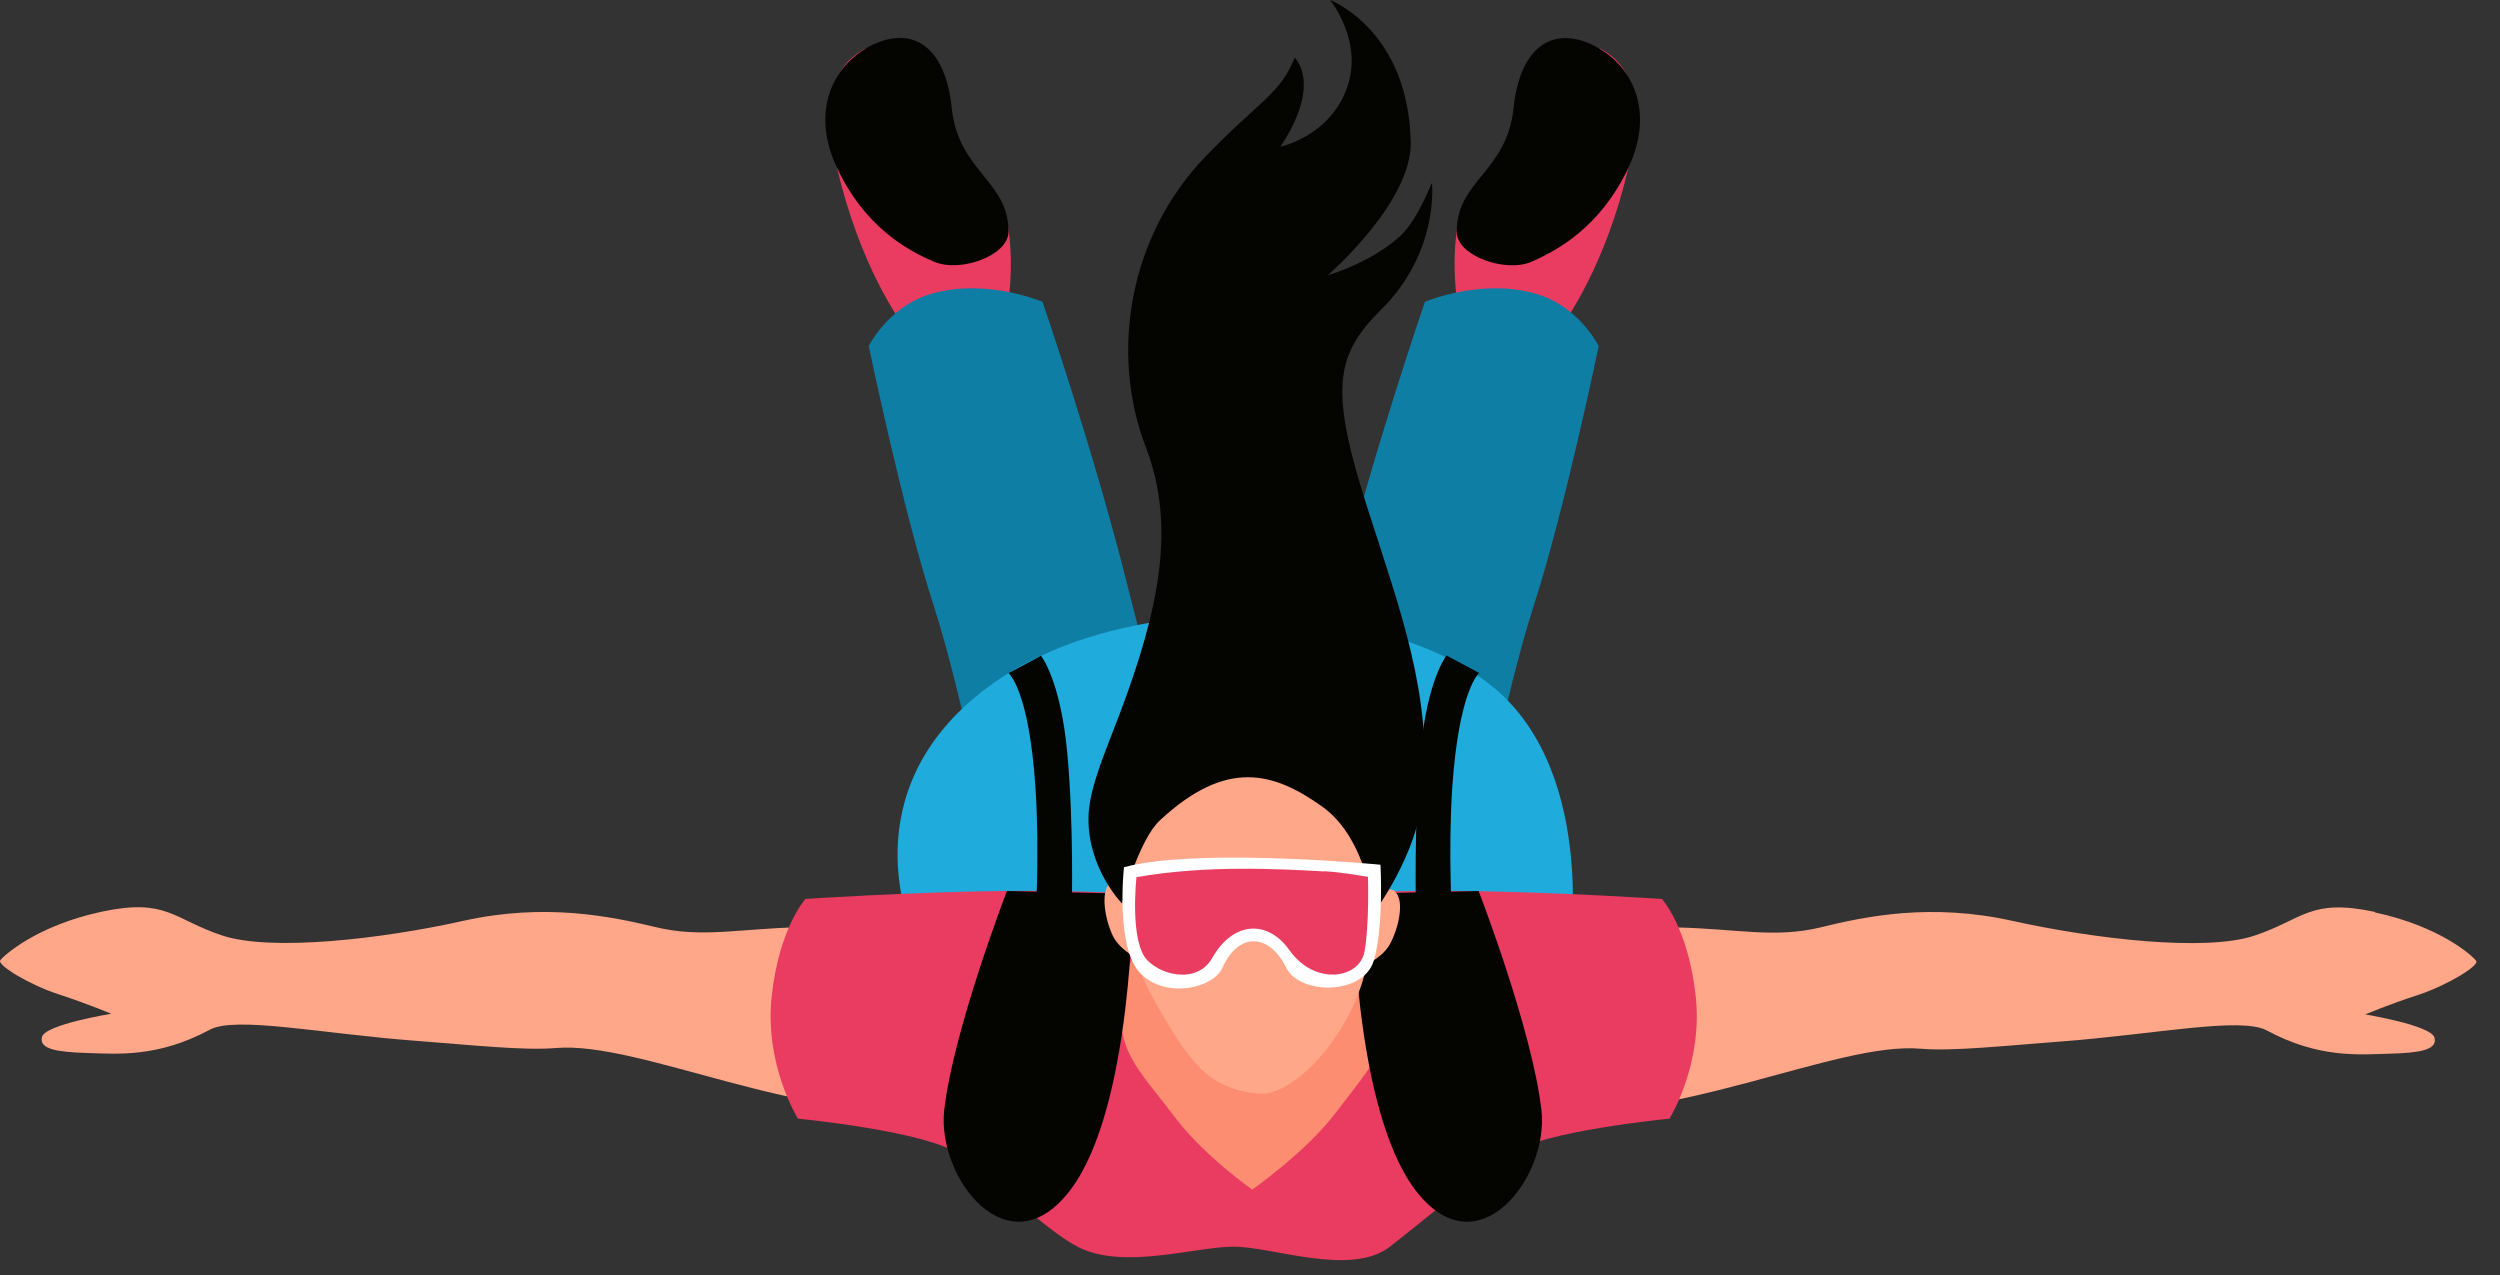 <svg width="100" height="51" viewBox="0 0 100 51" fill="none" xmlns="http://www.w3.org/2000/svg">
<rect x="0" y="0" width="100" height="51" fill="#333333" stroke="none"/>
<g id="Group">
<g id="Group_2">
<path id="Vector" d="M37.49 4.652C37.1 3.062 36.18 1.152 34.63 1.942C33.07 2.722 32.79 4.552 33.84 8.062C34.89 11.572 36.39 13.372 36.39 13.372L40.27 12.542C40.27 12.542 40.64 10.562 40.27 8.782C39.9 7.012 37.9 6.242 37.5 4.652H37.49Z" fill="#EA3B60"/>
<path id="Vector_2" d="M34.63 1.943C33.45 2.623 32.36 4.333 33.48 6.713C34.6 9.093 36.3 10.013 37.35 10.463C38.39 10.923 40.33 10.233 40.34 9.273C40.35 7.223 38.33 6.863 38.07 4.323C37.81 1.783 36.42 0.913 34.63 1.933V1.943Z" fill="#040501"/>
</g>
<g id="Group_3">
<path id="Vector_3" d="M63.978 1.939C62.418 1.159 61.508 3.059 61.118 4.649C60.728 6.239 58.718 7.009 58.348 8.779C57.978 10.549 58.348 12.539 58.348 12.539L62.228 13.369C62.228 13.369 63.728 11.569 64.778 8.059C65.818 4.549 65.548 2.719 63.988 1.939H63.978Z" fill="#EA3B60"/>
<path id="Vector_4" d="M63.98 1.941C62.2 0.921 60.8 1.791 60.54 4.331C60.28 6.871 58.25 7.231 58.27 9.281C58.27 10.231 60.22 10.921 61.26 10.471C62.3 10.011 64 9.101 65.13 6.721C66.25 4.341 65.17 2.621 63.98 1.951V1.941Z" fill="#040501"/>
</g>
<path id="Vector_5" d="M41.7 12.072C41.7 12.072 39.32 11.062 37.1 11.802C35.5 12.332 34.75 13.842 34.75 13.842C34.75 13.842 36.11 20.402 37.35 24.232C38.59 28.062 39.5 33.762 40.75 36.372C42 38.982 48.1 35.252 48.1 35.252C48.1 35.252 46.16 27.612 45.08 23.342C43.73 17.972 41.7 12.072 41.7 12.072Z" fill="#0E7EA5"/>
<path id="Vector_6" d="M61.598 11.802C59.378 11.062 56.998 12.072 56.998 12.072C56.998 12.072 54.968 17.962 53.618 23.342C52.538 27.612 50.598 35.252 50.598 35.252C50.598 35.252 56.688 38.982 57.948 36.372C59.198 33.762 60.108 28.062 61.348 24.232C62.588 20.402 63.948 13.842 63.948 13.842C63.948 13.842 63.198 12.332 61.598 11.802Z" fill="#0E7EA5"/>
<path id="Vector_7" d="M59.738 27.498C55.498 23.968 45.078 23.338 39.498 27.498C33.918 31.658 36.498 37.298 36.498 37.298L62.748 38.418C62.748 38.418 63.988 31.028 59.748 27.498H59.738Z" fill="#1FACDD"/>
<path id="Vector_8" d="M31.979 37.09C29.629 37.14 28.079 37.53 26.249 37.09C24.419 36.65 21.809 36.11 18.549 36.83C15.289 37.56 10.849 38.07 8.889 37.42C6.929 36.77 6.669 35.91 4.059 36.47C1.449 37.03 0.149 38.23 0.009 38.41C-0.121 38.6 1.149 39.38 2.339 39.77C3.529 40.16 4.449 40.55 4.449 40.55C4.449 40.55 1.799 40.98 1.679 41.48C1.549 41.98 2.319 42.08 3.489 42.12C4.659 42.15 6.279 42.32 8.389 41.19C9.419 40.63 12.889 41.35 16.609 41.63C18.859 41.8 20.959 42.03 22.239 41.92C25.629 41.64 32.059 44.99 37.769 44.4C43.489 43.81 37.999 37.13 37.999 37.13C37.999 37.13 34.329 37.02 31.979 37.07V37.09Z" fill="#FFA788"/>
<path id="Vector_9" d="M95 36.478C92.39 35.918 92.13 36.778 90.17 37.428C88.21 38.078 83.77 37.558 80.51 36.838C77.25 36.108 74.64 36.648 72.81 37.098C70.98 37.538 69.43 37.148 67.08 37.098C64.73 37.048 61.06 37.158 61.06 37.158C61.06 37.158 55.58 43.838 61.29 44.428C67.01 45.018 73.43 41.658 76.82 41.948C78.1 42.058 80.2 41.828 82.45 41.658C86.18 41.378 89.64 40.658 90.67 41.218C92.78 42.348 94.39 42.178 95.57 42.148C96.74 42.118 97.51 42.008 97.38 41.508C97.25 41.008 94.61 40.578 94.61 40.578C94.61 40.578 95.52 40.188 96.72 39.798C97.91 39.408 99.18 38.618 99.05 38.438C98.92 38.248 97.62 37.058 95 36.498V36.478Z" fill="#FFA788"/>
<path id="Vector_10" d="M66.458 35.957C66.458 35.957 62.268 35.677 58.388 35.637C55.588 35.607 53.348 35.747 53.348 35.747H45.328C45.328 35.747 43.088 35.607 40.288 35.637C36.408 35.677 32.218 35.957 32.218 35.957C32.218 35.957 31.168 37.107 30.868 39.847C30.568 42.587 31.918 44.747 31.918 44.747C31.918 44.747 37.048 45.237 38.378 46.177C39.708 47.117 41.828 49.207 43.098 49.867C44.928 50.817 47.788 49.867 49.348 49.867C50.908 49.867 54.038 51.077 55.598 49.867C56.728 48.987 58.988 47.107 60.318 46.177C61.648 45.237 66.778 44.747 66.778 44.747C66.778 44.747 68.128 42.587 67.828 39.847C67.528 37.107 66.478 35.957 66.478 35.957H66.458Z" fill="#EA3B60"/>
<path id="Vector_11" d="M53.02 37.094L50.09 37.154L47.16 37.094C47.16 37.094 45.31 37.064 44.92 39.524C44.52 41.984 45.46 42.654 46.99 44.684C48.18 46.254 50.09 47.584 50.09 47.584C50.09 47.584 52.26 46.064 53.45 44.484C54.98 42.454 55.66 41.984 55.26 39.524C54.86 37.064 53.02 37.094 53.02 37.094Z" fill="#FC8D70"/>
<path id="Vector_12" d="M41.65 26.227L40.34 26.927C40.34 26.927 41.16 27.557 41.42 31.527C41.59 34.137 41.42 36.827 41.42 36.827L42.87 36.387C42.87 36.387 42.96 33.007 42.69 30.107C42.42 27.207 41.65 26.247 41.65 26.247V26.227Z" fill="#040501"/>
<path id="Vector_13" d="M56.819 30.099C56.549 32.999 56.639 36.379 56.639 36.379L58.089 36.819C58.089 36.819 57.919 34.129 58.089 31.519C58.359 27.549 59.169 26.919 59.169 26.919L57.859 26.219C57.859 26.219 57.089 27.179 56.819 30.079V30.099Z" fill="#040501"/>
<path id="Vector_14" d="M37.768 44.421C37.468 47.101 40.348 50.881 42.828 47.581C45.308 44.281 45.318 35.751 45.318 35.751L40.278 35.641C40.278 35.641 38.128 41.211 37.768 44.411V44.421Z" fill="#040501"/>
<path id="Vector_15" d="M59.149 35.641L54.109 35.751C54.109 35.751 54.119 44.281 56.599 47.581C59.079 50.881 61.959 47.101 61.659 44.421C61.299 41.211 59.149 35.651 59.149 35.651V35.641Z" fill="#040501"/>
<g id="Group_4">
<path id="Vector_16" d="M49.908 29.956C44.948 30.456 43.628 35.566 46.208 40.087C47.598 42.507 48.318 43.566 50.378 43.746C51.718 43.856 54.028 41.467 54.648 38.706C54.948 37.367 55.398 35.197 55.228 34.087C54.668 30.416 52.288 29.716 49.908 29.956Z" fill="#FFA788"/>
<path id="Vector_17" d="M44.409 35.314C43.989 35.684 44.219 36.834 44.519 37.444C44.809 38.034 45.619 38.414 45.619 38.414L45.649 36.124C45.649 36.124 44.839 34.944 44.409 35.314Z" fill="#FFA788"/>
<path id="Vector_18" d="M54.528 36.403L54.438 38.693C54.438 38.693 55.267 38.353 55.587 37.783C55.917 37.193 56.208 36.063 55.807 35.663C55.407 35.263 54.528 36.403 54.528 36.403Z" fill="#FFA788"/>
</g>
<path id="Vector_19" d="M57.26 7.34C57.26 7.34 56.68 8.83 56 9.45C54.81 10.53 53.11 11.01 53.11 11.01C53.11 11.01 56.48 8.1 56.43 5.68C56.33 1.18 53.2 0 53.2 0C53.2 0 54.6 1.7 53.84 3.62C53.11 5.48 51.21 5.87 51.21 5.87C51.21 5.87 52.86 3.62 51.79 2.3C51.21 3.77 50.36 4.04 48.24 6.24C45.13 9.45 44.4 14.15 45.83 17.88C47.07 21.09 46.33 24.46 44.79 28.55C44.27 29.93 43.63 31.37 43.55 32.48C43.4 34.63 44.88 36.14 44.88 36.14C44.88 36.14 45.54 33.6 46.4 32.81C49.04 30.36 50.92 30.85 52.91 32.28C54.68 33.55 54.97 36.48 54.97 36.48C54.97 36.48 56.7 34.22 56.93 31.73C57.28 27.81 56.02 24.44 54.73 20.42C53.19 15.64 53.37 14.24 55.24 12.39C57.57 10.09 57.28 7.35 57.28 7.35L57.26 7.34Z" fill="#040501"/>
<path id="Vector_20" d="M51.739 34.359C49.419 34.259 46.519 34.259 44.959 34.689C44.959 34.689 44.599 37.939 45.639 38.959C46.679 39.969 48.539 39.519 48.899 38.709C49.519 37.299 50.759 37.299 51.449 38.709C51.989 39.809 54.539 39.809 54.949 38.429C55.359 37.039 55.219 34.589 55.219 34.589C55.219 34.589 53.679 34.439 51.739 34.359Z" fill="white"/>
<path id="Vector_21" d="M52.969 34.857C51.149 34.757 48.229 34.597 45.459 35.087C45.459 35.087 45.169 37.677 45.899 38.417C46.549 39.067 47.929 39.317 48.489 38.317C49.339 36.827 50.719 36.797 51.569 37.997C51.909 38.477 52.329 38.767 52.749 38.897C53.609 39.167 54.449 38.787 54.579 38.067C54.779 36.987 54.719 35.077 54.719 35.077C54.719 35.077 53.789 34.897 52.959 34.847L52.969 34.857Z" fill="#EA3B60"/>
</g>
</svg>
